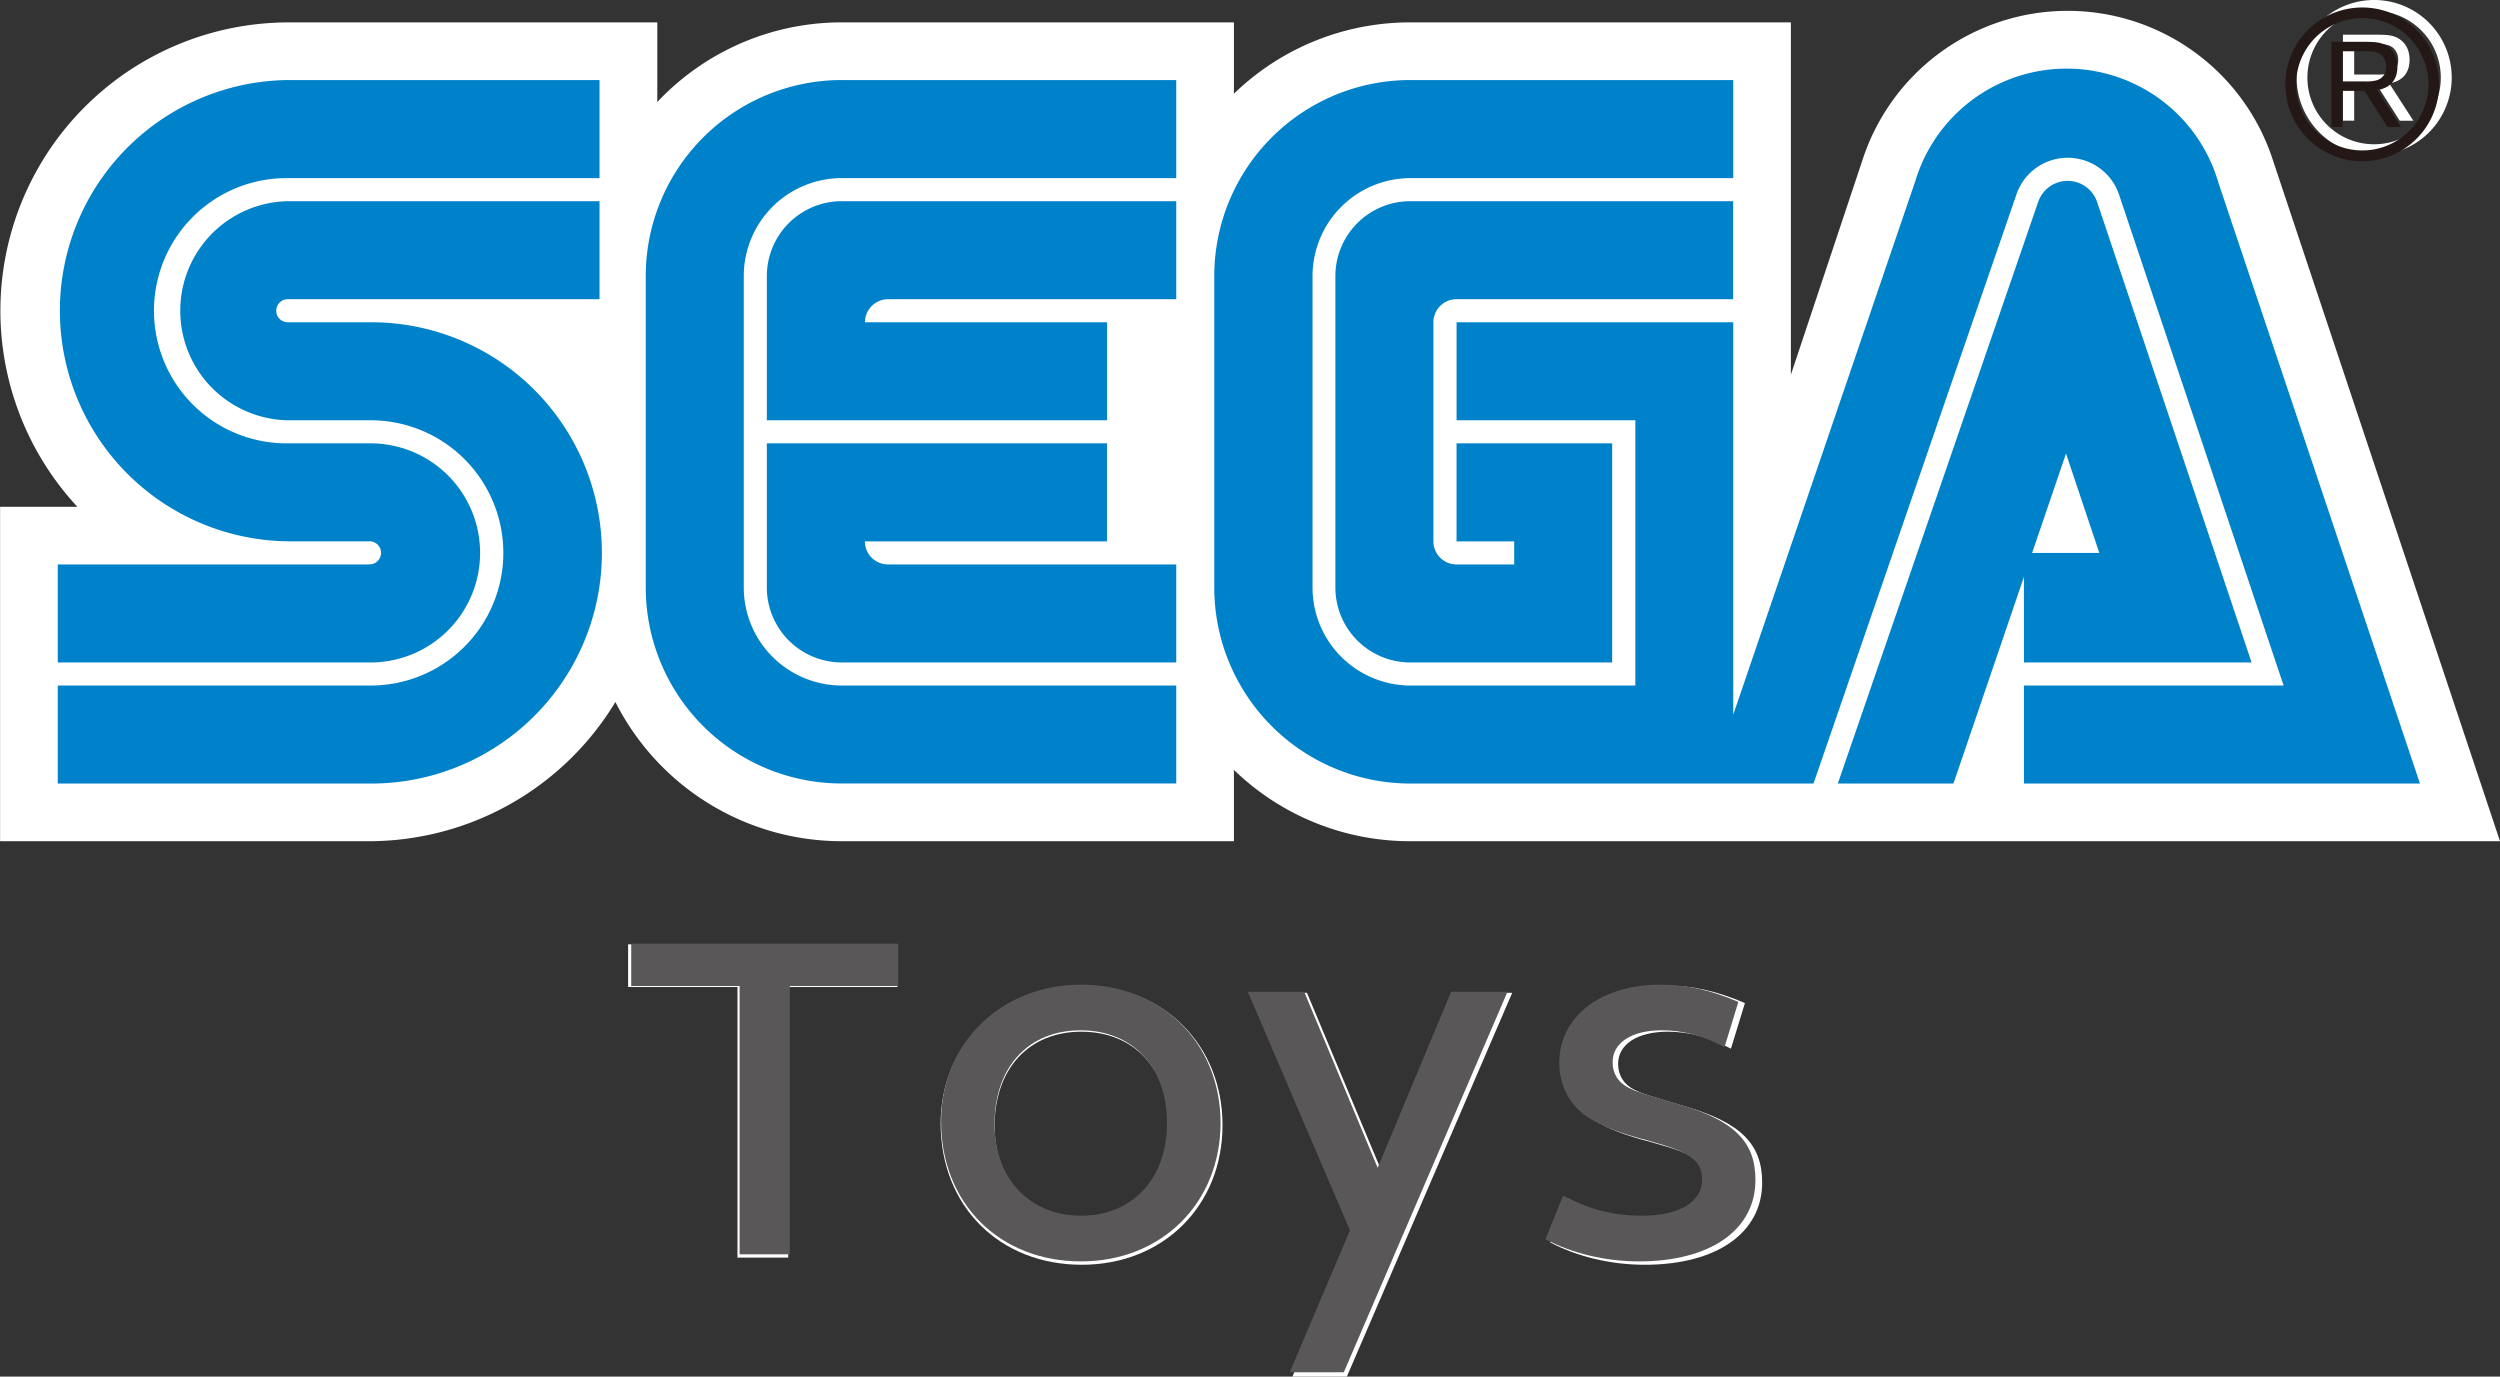 <svg id="レイヤー_1" data-name="レイヤー 1" xmlns="http://www.w3.org/2000/svg" viewBox="0 0 1156.64 636.9"><rect x="0" y="0" width="1156.64" height="636.9" fill="#333333" stroke="none"/><defs><style>.cls-1{fill:#fff;}.cls-2{fill:#0082ca;}.cls-3{fill:#595757;}.cls-4{fill:#231815;}</style></defs><title>segatoys_logo_b</title><path class="cls-1" d="M368.63,456.62V581.81H345.15V456.62H294.56V436.87H419.17v19.75Z" transform="translate(-3.96 0.03)"/><path class="cls-1" d="M504.47,585.12c-38.12,0-65.32-27.11-65.32-65.4,0-36.43,28.09-63.75,65.32-63.75,37.68,0,65.1,27.32,65.1,64.57S542.15,585.12,504.47,585.12Zm-.22-107.83c-24.3,0-40.13,17.17-40.13,43.67,0,25.46,16.28,42.84,40.35,42.84s40.16-17.38,40.16-43.26c0-26.08-16.08-43.25-40.38-43.25Z" transform="translate(-3.96 0.03)"/><path class="cls-1" d="M627.09,636.87H601.9L630,570.63,582.28,459.28h26.35L643,541.45l34.33-82.17H703.6Z" transform="translate(-3.96 0.03)"/><path class="cls-1" d="M764.87,585.12c-15.61,0-31.21-3.72-43.7-10.35l8.25-20.28c12.26,6.42,23.63,9.31,36.79,9.31,17.39,0,28.09-6.41,28.09-16.76,0-9.11-5.8-13-25.64-18.42-13.38-3.52-20.74-6.42-27-10.35-8.92-5.38-14-14.9-14-25.87,0-21.53,19.39-36.43,47.26-36.43,12.26,0,23.19,2.48,36.34,8.07l-6.47,21.11c-10-5.38-19.39-7.86-29.2-7.86-14.05,0-23,5.79-23,14.9,0,5.38,2.67,9.52,7.58,12,3.78,1.87,4.68,2.07,23.41,7.66,25.63,7.45,35.66,17.39,35.66,35.19C819.26,570.43,798.09,585.12,764.87,585.12Z" transform="translate(-3.96 0.03)"/><path class="cls-2" d="M172.2,259.89H26.91v45.74H172.2a51.13,51.13,0,0,0,0-102.25H134.53a61.89,61.89,0,0,1,0-123.77h145.3V33.87H134.53a107.63,107.63,0,0,0,0,215.25H172.2a5.39,5.39,0,1,1,.46,10.77Z" transform="translate(-3.96 0.03)"/><path class="cls-2" d="M134.53,136.11h145.3V90.37H134.53a51.13,51.13,0,0,0,0,102.25H172.2a61.89,61.89,0,0,1,1.57,123.77H26.91v45.75H172.2a107.63,107.63,0,0,0,0-215.26H134.53a5.39,5.39,0,0,1,0-10.77Z" transform="translate(-3.96 0.03)"/><path class="cls-2" d="M658.14,90.37a35,35,0,0,0-35,34.92V270.65a35,35,0,0,0,35,35h94.18V203.38H679.63v45.74h27v10.77h-27a10.78,10.78,0,0,1-10.76-10.77V146.88a10.78,10.78,0,0,1,10.76-10.77H808.82V90.37Z" transform="translate(-3.96 0.03)"/><path class="cls-2" d="M944.47,305.63H1050.7L978.7,91a14.53,14.53,0,0,0-27.55-.31l-93.52,271.5h54l32.88-96.43Zm19.63-97.49,15.53,46.37H948.26Z" transform="translate(-3.96 0.03)"/><path class="cls-2" d="M1035.26,81.81a73.74,73.74,0,0,0-141.43-1L808.83,330V146.88H679.63v45.74h83.42V316.39h-105a45.74,45.74,0,0,1-45.74-45.74V125.25a45.75,45.75,0,0,1,45.74-45.64H808.82V33.87H658.13a91.49,91.49,0,0,0-91.5,91.48v145.3a91.49,91.49,0,0,0,91.49,91.49h188.1l94.6-274.66a25.3,25.3,0,0,1,48.12.25l76.69,228.66H944.43v45.75h184.81Z" transform="translate(-3.96 0.03)"/><path class="cls-2" d="M392.83,316.39a45.74,45.74,0,0,1-45.74-45.74V125.25a45.74,45.74,0,0,1,45.73-45.64H548.9V33.87H392.83a91.5,91.5,0,0,0-91.48,91.49v145.3a91.49,91.49,0,0,0,91.49,91.49h156V316.39Z" transform="translate(-3.96 0.03)"/><path class="cls-2" d="M403.63,249.13h113V203.38H357.86v67.27a35,35,0,0,0,35,35h156V259.89H414.35A10.78,10.78,0,0,1,403.63,249.13Z" transform="translate(-3.96 0.03)"/><path class="cls-2" d="M516.63,146.88h-113a10.76,10.76,0,0,1,10.76-10.76H548.9V90.37H392.82a35,35,0,0,0-35,34.92v67.33H516.63Z" transform="translate(-3.96 0.03)"/><path class="cls-1" d="M1102.36,71.73A35.88,35.88,0,1,0,1077,61.21,35.87,35.87,0,0,0,1102.36,71.73Zm-30.87-35.92a30.86,30.86,0,1,1,9,21.83A30.86,30.86,0,0,1,1071.49,35.81Z" transform="translate(-3.96 0.03)"/><path class="cls-1" d="M1093.14,38.87V55.81h-5.2V16h14.78c5.5.06,8.78.06,11.88,2.42,2.93,2.21,4.16,5.52,4.16,9.19,0,9.29-7.49,10.59-9.4,10.93l11.15,17.28h-6.31l-10.8-16.89Zm0-4.4h10.49a19.71,19.71,0,0,0,4.85-.39,6.11,6.11,0,0,0,5-6.42,7.06,7.06,0,0,0-2.37-5.58c-2.09-1.75-4.68-1.69-7.71-1.69h-10.26Z" transform="translate(-3.96 0.03)"/><path class="cls-3" d="M369.38,456.15V580.28H346.15V456.15H296V436.58H419.54v19.57Z" transform="translate(-3.96 0.03)"/><path class="cls-3" d="M504.11,583.56c-37.79,0-64.76-26.88-64.76-64.84,0-36.12,27.85-63.21,64.76-63.21,37.35,0,64.54,27.09,64.54,64S541.46,583.56,504.11,583.56Zm-.22-106.91c-24.1,0-39.79,17-39.79,43.3,0,25.24,16.14,42.47,40,42.47s39.78-17.23,39.78-42.89C543.89,493.68,528,476.65,503.89,476.65Z" transform="translate(-3.96 0.03)"/><path class="cls-3" d="M625.68,634.86h-25l27.85-65.66L581.25,458.79h26.09l34,81.47,34-81.47h26.08Z" transform="translate(-3.96 0.03)"/><path class="cls-3" d="M762.28,583.56c-15.48,0-30.95-3.69-43.33-10.26l8.18-20.11c12.16,6.36,23.44,9.23,36.48,9.23,17.24,0,27.85-6.36,27.85-16.62,0-9-5.75-12.93-25.42-18.26-13.27-3.49-20.56-6.36-26.75-10.26-8.84-5.34-13.92-14.77-13.92-25.65,0-21.34,19.22-36.12,46.85-36.12,12.16,0,23,2.46,36,8l-6.41,20.93c-9.94-5.34-19.23-7.8-29-7.8-13.93,0-22.77,5.74-22.77,14.77,0,5.34,2.65,9.44,7.52,11.9,3.75,1.85,4.64,2.06,23.21,7.6,25.41,7.39,35.35,17.24,35.35,34.88C816.2,569,795.21,583.56,762.28,583.56Z" transform="translate(-3.96 0.03)"/><path class="cls-1" d="M1055.58,74.21a99.8,99.8,0,0,0-190,0l-33.06,99.12v-163H656.44a117,117,0,0,0-81.6,33v-33H393.44a117,117,0,0,0-85.37,36.83V10.34H137.34a133.38,133.38,0,0,0-97.6,224.09H4V389.16H174.68a133.33,133.33,0,0,0,114-64.4,117.36,117.36,0,0,0,104.76,64.4h181.4v-33a117,117,0,0,0,81.6,33H1160.6Z" transform="translate(-3.96 0.03)"/><path class="cls-2" d="M174.68,261.11h-144v45.35h144a50.69,50.69,0,1,0,0-101.37H137.34a61.36,61.36,0,1,1,0-122.71h144V37h-144a106.71,106.71,0,0,0,0,213.41h37.34a5.34,5.34,0,1,1,0,10.67Z" transform="translate(-3.96 0.03)"/><path class="cls-2" d="M137.34,138.4h144V93.05h-144a50.69,50.69,0,0,0,0,101.37h37.34a61.36,61.36,0,1,1,0,122.71h-144v45.35h144a106.71,106.71,0,1,0,0-213.41H137.34a5.34,5.34,0,1,1,0-10.67Z" transform="translate(-3.96 0.03)"/><path class="cls-2" d="M656.47,93.05a34.68,34.68,0,0,0-34.69,34.61V271.78a34.69,34.69,0,0,0,34.69,34.68h93.37V205.09h-72v45.35h26.68v10.67H677.81a10.67,10.67,0,0,1-10.67-10.67V149.07a10.67,10.67,0,0,1,10.67-10.67h128V93.05Z" transform="translate(-3.96 0.03)"/><path class="cls-2" d="M940.34,306.46h105.33L974.27,93.62a14.4,14.4,0,0,0-27.3-.31L854.24,362.48h53.5l32.6-95.59Zm19.47-96.66,15.42,46h-31.1Z" transform="translate(-3.96 0.03)"/><path class="cls-2" d="M1030.35,84.59a73.11,73.11,0,0,0-140.21-1L805.85,330.64V149.07h-128v45.35h82.71V317.13h-104a45.35,45.35,0,0,1-45.35-45.35V127.63a45.34,45.34,0,0,1,45.35-45.25H805.85V37H656.46a90.71,90.71,0,0,0-90.71,90.7V271.78a90.71,90.71,0,0,0,90.71,90.7H843l93.79-272.3a25.07,25.07,0,0,1,47.7.25l76,226.7H940.34v45.35h183.23Z" transform="translate(-3.96 0.03)"/><path class="cls-2" d="M393.43,317.13a45.37,45.37,0,0,1-45.36-45.35V127.63a45.33,45.33,0,0,1,45.34-45.25H548.16V37H393.43a90.71,90.71,0,0,0-90.71,90.7l0,144.06a90.7,90.7,0,0,0,90.7,90.7H548.16V317.13Z" transform="translate(-3.96 0.03)"/><path class="cls-2" d="M404.11,250.45h112V205.09H358.75v66.69a34.68,34.68,0,0,0,34.68,34.68H548.16V261.11H414.77A10.68,10.68,0,0,1,404.11,250.45Z" transform="translate(-3.96 0.03)"/><path class="cls-2" d="M516.15,149.07h-112a10.67,10.67,0,0,1,10.67-10.66H548.16V93.05H393.42a34.66,34.66,0,0,0-34.67,34.61v66.76h157.4Z" transform="translate(-3.96 0.03)"/><path class="cls-4" d="M1096.88,74.57A35.57,35.57,0,0,0,1122,13.85a35.56,35.56,0,1,0-50.29,50.29A35.34,35.34,0,0,0,1096.88,74.57ZM1066.28,39a30.61,30.61,0,1,1,9,21.64A30.39,30.39,0,0,1,1066.28,39Z" transform="translate(-3.96 0.03)"/><path class="cls-4" d="M1087.74,42V58.73h-5.15V19.3h14.64c5.46.06,8.71.06,11.78,2.4,2.91,2.19,4.13,5.48,4.13,9.11,0,9.22-7.43,10.5-9.32,10.83l11,17.09h-6.26L1097.91,42Zm0-4.36h10.44a19.51,19.51,0,0,0,4.8-.39,6.05,6.05,0,0,0,4.93-6.36,7,7,0,0,0-2.36-5.53c-2.07-1.73-4.63-1.68-7.64-1.68h-10.17Z" transform="translate(-3.96 0.03)"/></svg>